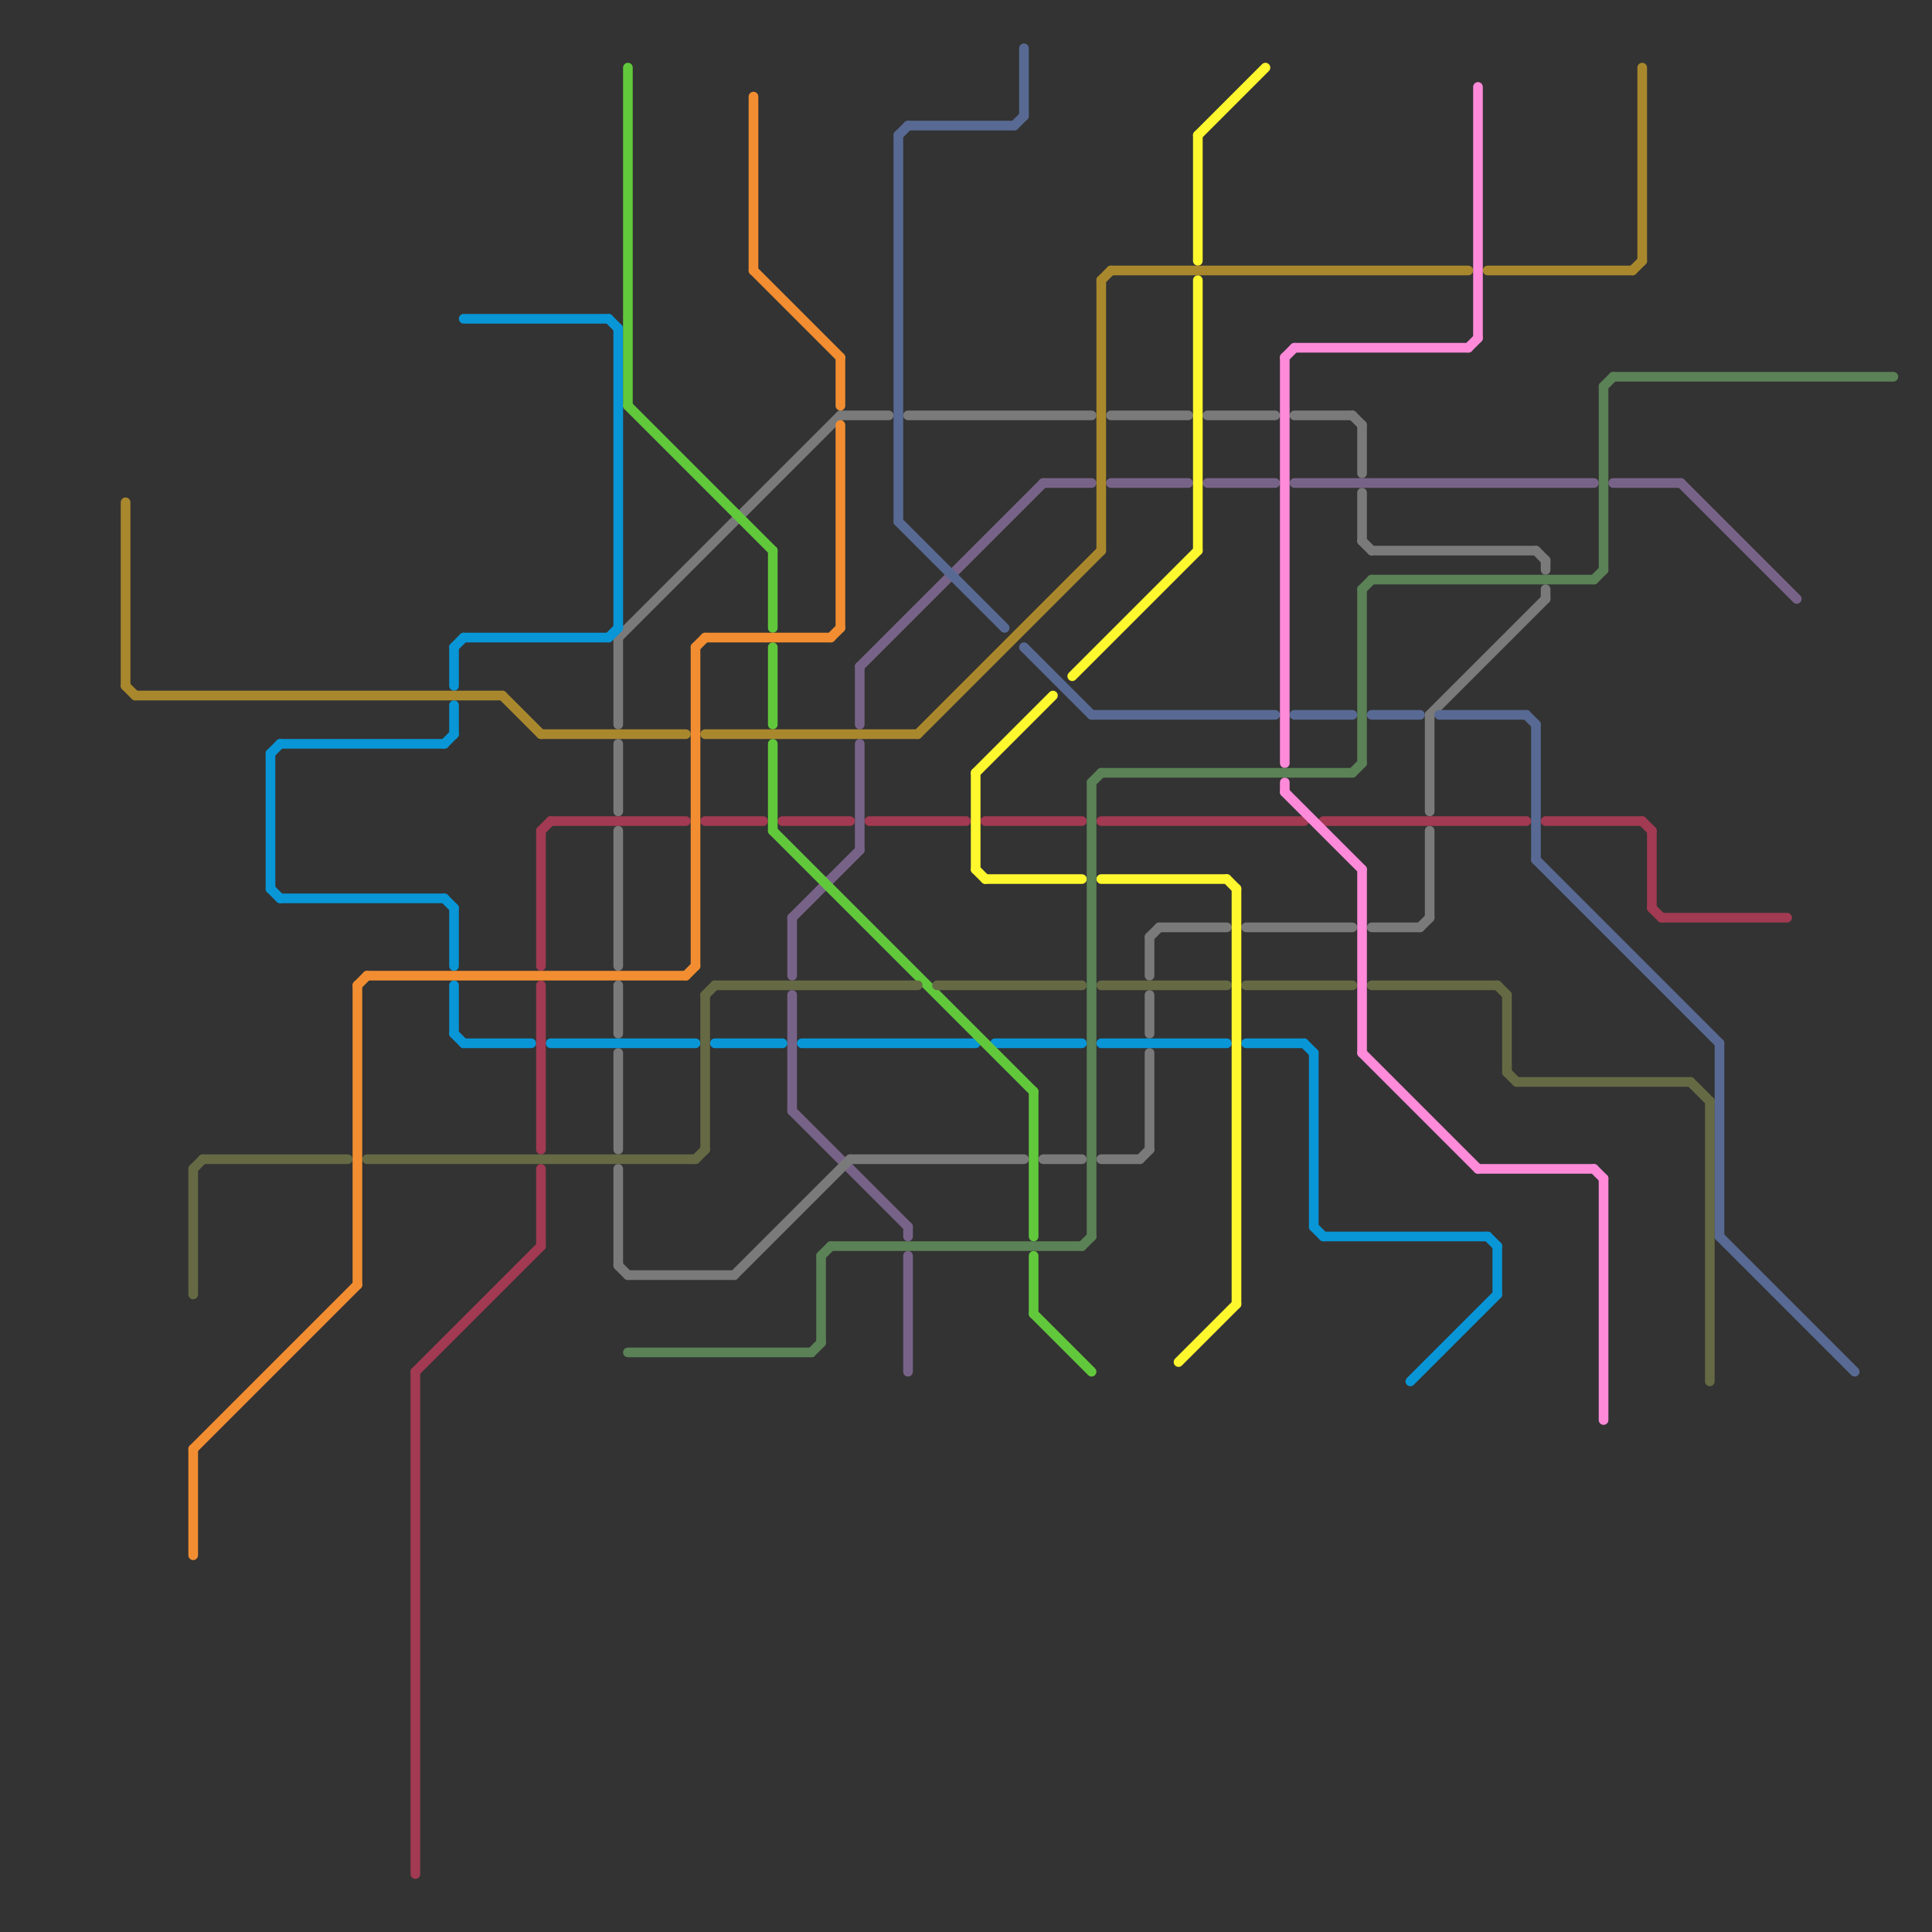
<svg version="1.1" xmlns="http://www.w3.org/2000/svg" viewBox="0 0 200 200">
<rect x="0" y="0" width="200" height="200" fill="#333333" stroke="none"/>
<style>line { stroke-width: 1; fill: none; stroke-linecap: round; stroke-linejoin: round; } .c0 { stroke: #786388 } .c1 { stroke: #7a7a7a } .c2 { stroke: #0896d7 } .c3 { stroke: #a13a52 } .c4 { stroke: #61c83c } .c5 { stroke: #656a44 } .c6 { stroke: #fff82e } .c7 { stroke: #586a93 } .c8 { stroke: #a9882d } .c9 { stroke: #ff8ada } .c10 { stroke: #5b8156 } .c11 { stroke: #f28e31 }</style><line class="c0" x1="94" y1="127" x2="94" y2="128"/><line class="c0" x1="89" y1="69" x2="89" y2="75"/><line class="c0" x1="82" y1="95" x2="82" y2="101"/><line class="c0" x1="82" y1="95" x2="89" y2="88"/><line class="c0" x1="94" y1="130" x2="94" y2="142"/><line class="c0" x1="82" y1="103" x2="82" y2="115"/><line class="c0" x1="167" y1="50" x2="174" y2="50"/><line class="c0" x1="115" y1="50" x2="123" y2="50"/><line class="c0" x1="108" y1="50" x2="113" y2="50"/><line class="c0" x1="82" y1="115" x2="94" y2="127"/><line class="c0" x1="89" y1="77" x2="89" y2="88"/><line class="c0" x1="125" y1="50" x2="132" y2="50"/><line class="c0" x1="134" y1="50" x2="165" y2="50"/><line class="c0" x1="89" y1="69" x2="108" y2="50"/><line class="c0" x1="174" y1="50" x2="186" y2="62"/><line class="c1" x1="120" y1="96" x2="127" y2="96"/><line class="c1" x1="119" y1="109" x2="119" y2="119"/><line class="c1" x1="115" y1="43" x2="123" y2="43"/><line class="c1" x1="114" y1="120" x2="118" y2="120"/><line class="c1" x1="64" y1="102" x2="64" y2="107"/><line class="c1" x1="140" y1="43" x2="141" y2="44"/><line class="c1" x1="147" y1="96" x2="148" y2="95"/><line class="c1" x1="142" y1="96" x2="147" y2="96"/><line class="c1" x1="160" y1="61" x2="160" y2="62"/><line class="c1" x1="148" y1="74" x2="160" y2="62"/><line class="c1" x1="64" y1="86" x2="64" y2="100"/><line class="c1" x1="125" y1="43" x2="132" y2="43"/><line class="c1" x1="64" y1="131" x2="65" y2="132"/><line class="c1" x1="94" y1="43" x2="113" y2="43"/><line class="c1" x1="141" y1="56" x2="142" y2="57"/><line class="c1" x1="148" y1="86" x2="148" y2="95"/><line class="c1" x1="76" y1="132" x2="88" y2="120"/><line class="c1" x1="160" y1="58" x2="160" y2="59"/><line class="c1" x1="118" y1="120" x2="119" y2="119"/><line class="c1" x1="129" y1="96" x2="140" y2="96"/><line class="c1" x1="141" y1="44" x2="141" y2="49"/><line class="c1" x1="148" y1="74" x2="148" y2="84"/><line class="c1" x1="64" y1="109" x2="64" y2="119"/><line class="c1" x1="142" y1="57" x2="159" y2="57"/><line class="c1" x1="119" y1="97" x2="119" y2="101"/><line class="c1" x1="119" y1="103" x2="119" y2="107"/><line class="c1" x1="87" y1="43" x2="92" y2="43"/><line class="c1" x1="108" y1="120" x2="112" y2="120"/><line class="c1" x1="88" y1="120" x2="106" y2="120"/><line class="c1" x1="64" y1="77" x2="64" y2="84"/><line class="c1" x1="65" y1="132" x2="76" y2="132"/><line class="c1" x1="64" y1="121" x2="64" y2="131"/><line class="c1" x1="134" y1="43" x2="140" y2="43"/><line class="c1" x1="141" y1="51" x2="141" y2="56"/><line class="c1" x1="64" y1="66" x2="87" y2="43"/><line class="c1" x1="119" y1="97" x2="120" y2="96"/><line class="c1" x1="64" y1="66" x2="64" y2="75"/><line class="c1" x1="159" y1="57" x2="160" y2="58"/><line class="c2" x1="28" y1="78" x2="28" y2="92"/><line class="c2" x1="48" y1="33" x2="63" y2="33"/><line class="c2" x1="129" y1="108" x2="135" y2="108"/><line class="c2" x1="135" y1="108" x2="136" y2="109"/><line class="c2" x1="28" y1="92" x2="29" y2="93"/><line class="c2" x1="48" y1="108" x2="55" y2="108"/><line class="c2" x1="29" y1="77" x2="46" y2="77"/><line class="c2" x1="103" y1="108" x2="112" y2="108"/><line class="c2" x1="146" y1="143" x2="155" y2="134"/><line class="c2" x1="47" y1="73" x2="47" y2="76"/><line class="c2" x1="74" y1="108" x2="81" y2="108"/><line class="c2" x1="57" y1="108" x2="72" y2="108"/><line class="c2" x1="46" y1="93" x2="47" y2="94"/><line class="c2" x1="47" y1="107" x2="48" y2="108"/><line class="c2" x1="83" y1="108" x2="101" y2="108"/><line class="c2" x1="63" y1="33" x2="64" y2="34"/><line class="c2" x1="47" y1="67" x2="47" y2="71"/><line class="c2" x1="137" y1="128" x2="154" y2="128"/><line class="c2" x1="28" y1="78" x2="29" y2="77"/><line class="c2" x1="48" y1="66" x2="63" y2="66"/><line class="c2" x1="47" y1="67" x2="48" y2="66"/><line class="c2" x1="29" y1="93" x2="46" y2="93"/><line class="c2" x1="64" y1="34" x2="64" y2="65"/><line class="c2" x1="47" y1="102" x2="47" y2="107"/><line class="c2" x1="63" y1="66" x2="64" y2="65"/><line class="c2" x1="154" y1="128" x2="155" y2="129"/><line class="c2" x1="114" y1="108" x2="127" y2="108"/><line class="c2" x1="46" y1="77" x2="47" y2="76"/><line class="c2" x1="47" y1="94" x2="47" y2="100"/><line class="c2" x1="136" y1="127" x2="137" y2="128"/><line class="c2" x1="155" y1="129" x2="155" y2="134"/><line class="c2" x1="136" y1="109" x2="136" y2="127"/><line class="c3" x1="114" y1="85" x2="135" y2="85"/><line class="c3" x1="56" y1="86" x2="57" y2="85"/><line class="c3" x1="137" y1="85" x2="158" y2="85"/><line class="c3" x1="81" y1="85" x2="88" y2="85"/><line class="c3" x1="56" y1="86" x2="56" y2="100"/><line class="c3" x1="56" y1="121" x2="56" y2="129"/><line class="c3" x1="57" y1="85" x2="71" y2="85"/><line class="c3" x1="172" y1="95" x2="185" y2="95"/><line class="c3" x1="171" y1="94" x2="172" y2="95"/><line class="c3" x1="170" y1="85" x2="171" y2="86"/><line class="c3" x1="56" y1="102" x2="56" y2="119"/><line class="c3" x1="43" y1="142" x2="43" y2="194"/><line class="c3" x1="73" y1="85" x2="79" y2="85"/><line class="c3" x1="160" y1="85" x2="170" y2="85"/><line class="c3" x1="90" y1="85" x2="100" y2="85"/><line class="c3" x1="171" y1="86" x2="171" y2="94"/><line class="c3" x1="102" y1="85" x2="112" y2="85"/><line class="c3" x1="43" y1="142" x2="56" y2="129"/><line class="c4" x1="65" y1="7" x2="65" y2="42"/><line class="c4" x1="107" y1="130" x2="107" y2="136"/><line class="c4" x1="80" y1="77" x2="80" y2="86"/><line class="c4" x1="107" y1="113" x2="107" y2="128"/><line class="c4" x1="80" y1="57" x2="80" y2="65"/><line class="c4" x1="107" y1="136" x2="113" y2="142"/><line class="c4" x1="65" y1="42" x2="80" y2="57"/><line class="c4" x1="80" y1="86" x2="107" y2="113"/><line class="c4" x1="80" y1="67" x2="80" y2="75"/><line class="c5" x1="20" y1="121" x2="20" y2="134"/><line class="c5" x1="20" y1="121" x2="21" y2="120"/><line class="c5" x1="73" y1="103" x2="73" y2="119"/><line class="c5" x1="38" y1="120" x2="72" y2="120"/><line class="c5" x1="142" y1="102" x2="155" y2="102"/><line class="c5" x1="156" y1="103" x2="156" y2="111"/><line class="c5" x1="177" y1="114" x2="177" y2="143"/><line class="c5" x1="97" y1="102" x2="112" y2="102"/><line class="c5" x1="74" y1="102" x2="95" y2="102"/><line class="c5" x1="73" y1="103" x2="74" y2="102"/><line class="c5" x1="21" y1="120" x2="36" y2="120"/><line class="c5" x1="155" y1="102" x2="156" y2="103"/><line class="c5" x1="129" y1="102" x2="140" y2="102"/><line class="c5" x1="114" y1="102" x2="127" y2="102"/><line class="c5" x1="72" y1="120" x2="73" y2="119"/><line class="c5" x1="157" y1="112" x2="175" y2="112"/><line class="c5" x1="156" y1="111" x2="157" y2="112"/><line class="c5" x1="175" y1="112" x2="177" y2="114"/><line class="c6" x1="102" y1="91" x2="112" y2="91"/><line class="c6" x1="101" y1="80" x2="109" y2="72"/><line class="c6" x1="101" y1="80" x2="101" y2="90"/><line class="c6" x1="124" y1="29" x2="124" y2="57"/><line class="c6" x1="101" y1="90" x2="102" y2="91"/><line class="c6" x1="111" y1="70" x2="124" y2="57"/><line class="c6" x1="122" y1="141" x2="128" y2="135"/><line class="c6" x1="114" y1="91" x2="127" y2="91"/><line class="c6" x1="124" y1="14" x2="131" y2="7"/><line class="c6" x1="124" y1="14" x2="124" y2="27"/><line class="c6" x1="128" y1="92" x2="128" y2="135"/><line class="c6" x1="127" y1="91" x2="128" y2="92"/><line class="c7" x1="158" y1="74" x2="159" y2="75"/><line class="c7" x1="159" y1="75" x2="159" y2="89"/><line class="c7" x1="142" y1="74" x2="147" y2="74"/><line class="c7" x1="93" y1="14" x2="94" y2="13"/><line class="c7" x1="106" y1="5" x2="106" y2="12"/><line class="c7" x1="149" y1="74" x2="158" y2="74"/><line class="c7" x1="93" y1="14" x2="93" y2="54"/><line class="c7" x1="159" y1="89" x2="178" y2="108"/><line class="c7" x1="113" y1="74" x2="132" y2="74"/><line class="c7" x1="178" y1="108" x2="178" y2="128"/><line class="c7" x1="93" y1="54" x2="104" y2="65"/><line class="c7" x1="94" y1="13" x2="105" y2="13"/><line class="c7" x1="178" y1="128" x2="192" y2="142"/><line class="c7" x1="134" y1="74" x2="140" y2="74"/><line class="c7" x1="105" y1="13" x2="106" y2="12"/><line class="c7" x1="106" y1="67" x2="113" y2="74"/><line class="c8" x1="14" y1="72" x2="52" y2="72"/><line class="c8" x1="169" y1="28" x2="170" y2="27"/><line class="c8" x1="114" y1="29" x2="115" y2="28"/><line class="c8" x1="13" y1="71" x2="14" y2="72"/><line class="c8" x1="115" y1="28" x2="152" y2="28"/><line class="c8" x1="52" y1="72" x2="56" y2="76"/><line class="c8" x1="13" y1="52" x2="13" y2="71"/><line class="c8" x1="56" y1="76" x2="71" y2="76"/><line class="c8" x1="114" y1="29" x2="114" y2="57"/><line class="c8" x1="170" y1="7" x2="170" y2="27"/><line class="c8" x1="73" y1="76" x2="95" y2="76"/><line class="c8" x1="154" y1="28" x2="169" y2="28"/><line class="c8" x1="95" y1="76" x2="114" y2="57"/><line class="c9" x1="166" y1="122" x2="166" y2="147"/><line class="c9" x1="141" y1="90" x2="141" y2="109"/><line class="c9" x1="133" y1="37" x2="133" y2="79"/><line class="c9" x1="133" y1="37" x2="134" y2="36"/><line class="c9" x1="153" y1="9" x2="153" y2="35"/><line class="c9" x1="165" y1="121" x2="166" y2="122"/><line class="c9" x1="133" y1="82" x2="141" y2="90"/><line class="c9" x1="134" y1="36" x2="152" y2="36"/><line class="c9" x1="153" y1="121" x2="165" y2="121"/><line class="c9" x1="152" y1="36" x2="153" y2="35"/><line class="c9" x1="141" y1="109" x2="153" y2="121"/><line class="c9" x1="133" y1="81" x2="133" y2="82"/><line class="c10" x1="85" y1="130" x2="85" y2="139"/><line class="c10" x1="113" y1="81" x2="114" y2="80"/><line class="c10" x1="86" y1="129" x2="112" y2="129"/><line class="c10" x1="114" y1="80" x2="140" y2="80"/><line class="c10" x1="140" y1="80" x2="141" y2="79"/><line class="c10" x1="85" y1="130" x2="86" y2="129"/><line class="c10" x1="141" y1="61" x2="142" y2="60"/><line class="c10" x1="165" y1="60" x2="166" y2="59"/><line class="c10" x1="112" y1="129" x2="113" y2="128"/><line class="c10" x1="166" y1="40" x2="167" y2="39"/><line class="c10" x1="167" y1="39" x2="196" y2="39"/><line class="c10" x1="65" y1="140" x2="84" y2="140"/><line class="c10" x1="141" y1="61" x2="141" y2="79"/><line class="c10" x1="166" y1="40" x2="166" y2="59"/><line class="c10" x1="84" y1="140" x2="85" y2="139"/><line class="c10" x1="142" y1="60" x2="165" y2="60"/><line class="c10" x1="113" y1="81" x2="113" y2="128"/><line class="c11" x1="20" y1="150" x2="37" y2="133"/><line class="c11" x1="71" y1="101" x2="72" y2="100"/><line class="c11" x1="38" y1="101" x2="71" y2="101"/><line class="c11" x1="87" y1="37" x2="87" y2="42"/><line class="c11" x1="73" y1="66" x2="86" y2="66"/><line class="c11" x1="72" y1="67" x2="73" y2="66"/><line class="c11" x1="37" y1="102" x2="37" y2="133"/><line class="c11" x1="72" y1="67" x2="72" y2="100"/><line class="c11" x1="37" y1="102" x2="38" y2="101"/><line class="c11" x1="78" y1="28" x2="87" y2="37"/><line class="c11" x1="78" y1="10" x2="78" y2="28"/><line class="c11" x1="20" y1="150" x2="20" y2="161"/><line class="c11" x1="87" y1="44" x2="87" y2="65"/><line class="c11" x1="86" y1="66" x2="87" y2="65"/>


</svg>

